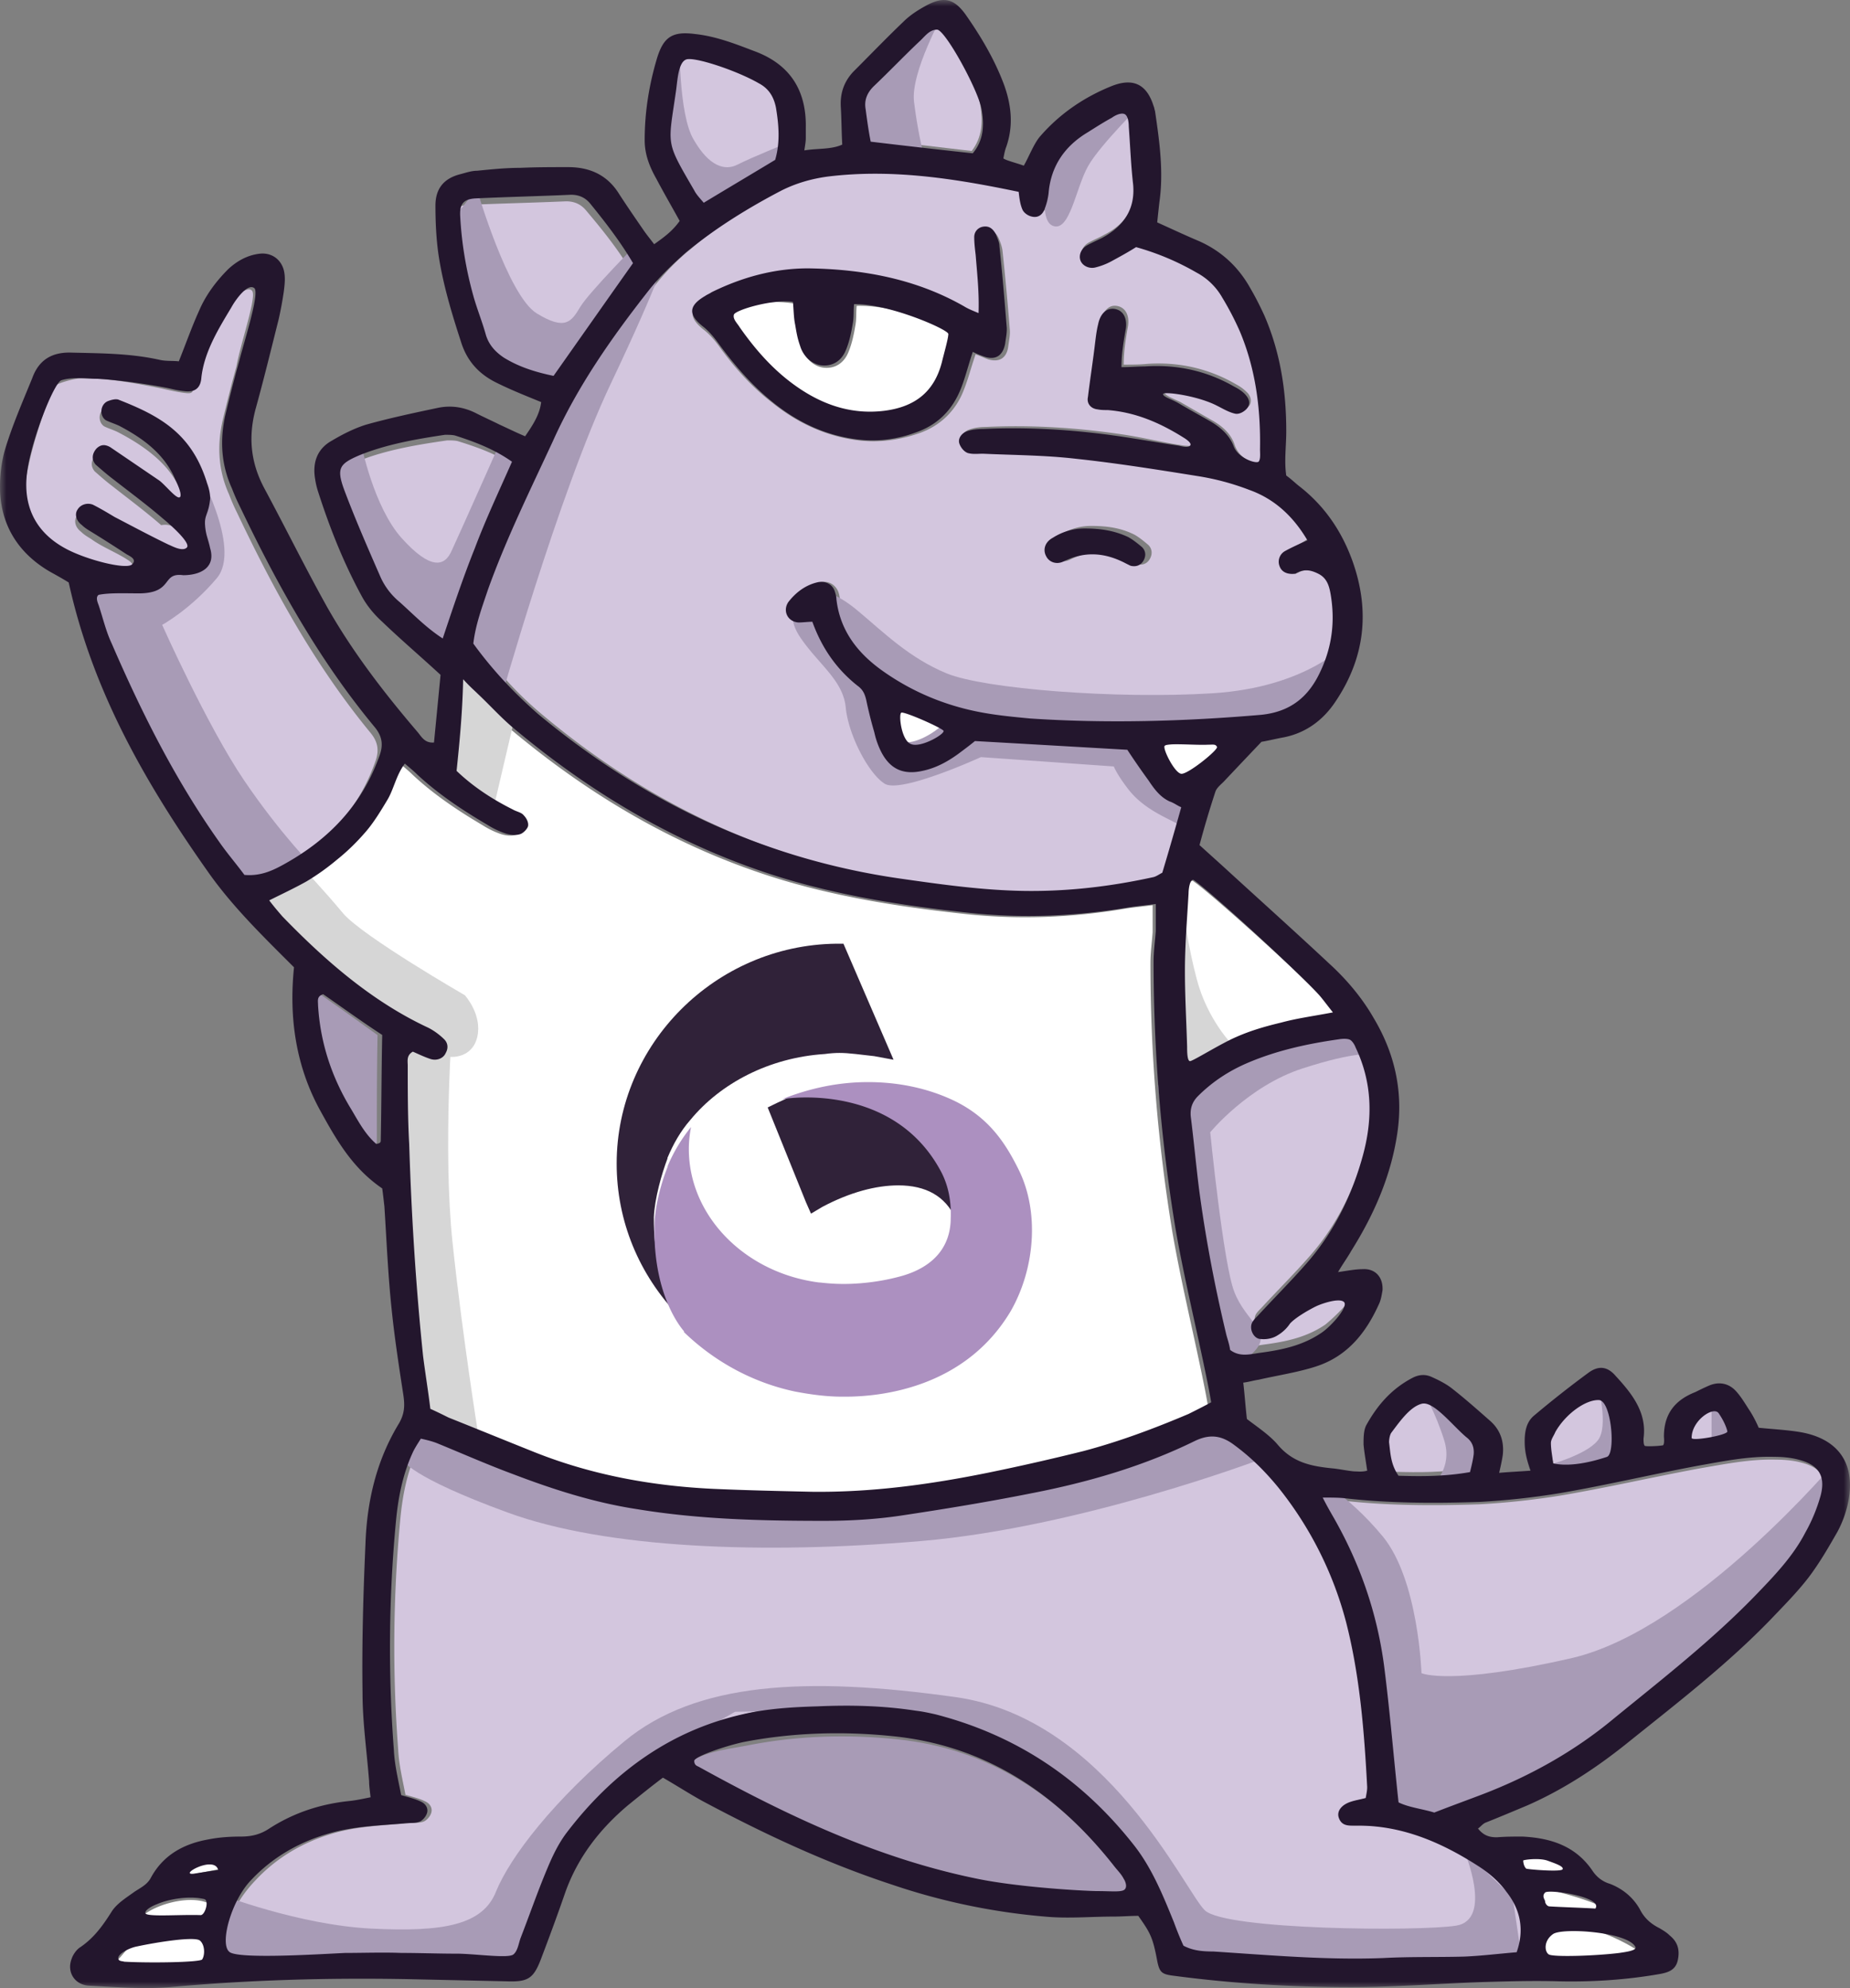 <svg width="147" height="158" viewBox="0 0 147 158" xmlns="http://www.w3.org/2000/svg" xmlns:xlink="http://www.w3.org/1999/xlink">
    <rect x="0" y="0" width="147" height="158" fill="#808080" stroke="none"/>
    <defs>
        <path id="wnr20wlcba" d="M0 0h147v158H0z"/>
    </defs>
    <g fill="none" fill-rule="evenodd">
        <path d="M36.615 54c-.232 2.68-.464 4.95-.696 7.28 1.335 1.281 2.844 2.271 4.47 3.087.29.175.696.233.87.466.232.233.407.582.349.873-.058.233-.407.583-.639.641-.348.116-.813.058-1.161-.058a6.67 6.67 0 0 1-1.451-.7c-1.974-1.164-3.89-2.445-5.573-4.018-.29-.29-.58-.524-.987-.873-.696.931-.87 2.038-1.393 2.912-.522.873-1.045 1.747-1.683 2.504a17.189 17.189 0 0 1-2.322 2.271 18.507 18.507 0 0 1-2.438 1.748c-.93.524-1.916.99-2.961 1.514.348.466.697.873 1.045 1.281 3.425 3.553 7.14 6.814 11.61 8.91.464.234.929.583 1.277.933.29.291.348.699.116 1.106-.174.408-.697.641-1.22.466-.521-.174-.986-.407-1.392-.582-.523.291-.407.757-.407 1.106 0 2.097 0 4.194.117 6.29.174 5.65.522 11.299 1.102 16.948.175 1.398.407 2.796.58 4.252.523.233.988.466 1.452.699 2.322.932 4.586 1.863 6.908 2.795 4.528 1.806 9.288 2.68 14.164 2.912 2.612.117 5.225.175 7.837.233 4.76.059 9.404-.582 13.99-1.514a181.316 181.316 0 0 0 7.662-1.747c2.845-.757 5.631-1.806 8.36-2.97.58-.292 1.16-.583 1.799-.932a55.886 55.886 0 0 0-.348-1.864c-.813-4.019-1.8-8.037-2.496-12.056a131.622 131.622 0 0 1-1.742-21.374c0-.815.116-1.63.174-2.446v-2.155c-.87.117-1.567.175-2.264.291-4.18.7-8.417.874-12.654.408-4.877-.524-9.753-1.281-14.455-2.68-8.127-2.445-15.267-6.639-21.71-12.055-1.045-.873-1.916-1.864-2.903-2.795-.116-.233-.406-.525-.987-1.107" fill="#FFF"/>
        <path d="M84.155 42.557c-.635.35-.808.99-.52 1.515.231.466.808.7 1.385.408 1.73-.874 3.346-.7 4.962.175l.346.174c.404.117.807 0 1.038-.408.231-.407.173-.815-.115-1.107-.346-.291-.692-.583-1.096-.816-1.039-.524-2.135-.699-3.404-.699a4.65 4.65 0 0 0-2.596.758m-7.327-17.949c-3.924-2.156-8.135-2.914-12.52-2.972-2.711 0-5.308.7-7.73 1.865-.174.058-.347.175-.52.291-1.327.758-1.327 1.457-.173 2.39.461.35.865.815 1.211 1.282 1.212 1.69 2.597 3.263 4.27 4.545 1.961 1.573 4.154 2.622 6.692 2.972 1.731.233 3.346 0 4.904-.524 1.73-.583 3-1.807 3.635-3.497.346-.874.577-1.806.923-2.797.346.116.692.291 1.038.408.866.233 1.443-.117 1.558-1.05.058-.465.173-.932.115-1.398a227.536 227.536 0 0 0-.577-6.235c-.057-.35-.173-.641-.288-.932-.173-.408-.462-.641-.98-.583-.462.058-.693.408-.75.816 0 .466.057.932.115 1.398.115 1.457.346 2.914.173 4.662-.52-.35-.808-.466-1.096-.64m25.385 19.171a.984.984 0 0 0-.404 1.224c.173.466.634.641 1.154.583.057 0 .115-.058.173-.058.577-.35 1.153-.233 1.73.058.693.35.866.99.981 1.69.346 2.098.116 4.137-.807 6.119-.924 2.04-2.366 3.263-4.731 3.496-6.058.525-12.116.7-18.231.292a26.389 26.389 0 0 1-3.75-.467c-2.885-.524-5.539-1.631-7.904-3.321-1.962-1.399-3.404-3.205-3.693-5.77 0-.174-.057-.407-.115-.582-.23-.583-.808-.933-1.442-.758a4.438 4.438 0 0 0-2.25 1.574c-.462.64-.058 1.573.807 1.631.346.059.75 0 1.096-.058.75 2.098 1.962 3.788 3.577 5.128.404.292.577.7.693 1.166.173.874.403 1.69.634 2.564.173.524.289 1.049.52 1.515.692 1.457 1.73 1.923 3.288 1.573 1.096-.233 2.02-.757 2.885-1.398.461-.35.923-.758 1.269-.991 4.096.233 8.02.466 12.058.7.519.757 1.096 1.573 1.673 2.447.461.64.923 1.34 1.673 1.69l.923.466c-.52 1.806-1.038 3.496-1.5 5.245-.23.116-.461.291-.692.35-3.404.757-6.866 1.165-10.327 1.107-3.289-.059-6.52-.525-9.75-.991-10.79-1.632-20.25-6.177-28.616-13.17-1.962-1.632-3.693-3.497-5.135-5.653.173-1.515.692-2.913 1.154-4.312 1.442-4.08 3.346-7.925 5.135-11.888 2.019-4.37 4.673-8.333 7.615-12.121.865-1.107 1.846-2.156 2.942-3.03 2.308-1.982 4.847-3.555 7.558-4.954 1.154-.582 2.366-.932 3.635-1.107 5.135-.64 10.096.233 15.116 1.224.115.524.115.99.288 1.398.115.234.462.467.75.583.404.117.808-.175.98-.524a5.08 5.08 0 0 0 .347-1.34c.173-2.215 1.27-3.788 3.115-4.896.635-.407.866-1.107 1.5-1.456.289-.175 1.27-.641 1.616-.758.115.35.461 1.69.461 2.04.116 1.573-.173 2.855-.057 4.37.173 2.04-.693 3.38-2.423 4.254-.404.233-.866.408-1.27.641-.461.292-.634.758-.461 1.224.173.408.692.7 1.154.524.461-.116.865-.29 1.327-.524.634-.35 1.269-.758 1.903-1.107 1.731.466 3.289 1.224 4.789 2.04a5.5 5.5 0 0 1 2.02 1.98c.518.875.98 1.749 1.384 2.681 1.27 3.03 1.615 6.236 1.615 9.499 0 .291.116.816.058 1.224-.98-.059-1.789-.525-2.135-1.457-.288-.932-1.038-1.573-1.904-2.04l-2.423-1.398c-.346-.175-1.269-.525-1.269-.758.058-.175 2.539-.175 4.154.7.462.233 1.096.699 1.615.815.231.059.635-.116.866-.35.346-.29.288-.757 0-1.107a3.523 3.523 0 0 0-.923-.699c-2.193-1.282-4.616-1.806-7.097-1.632-.576.059-1.153.059-1.846.059 0-1.107.173-2.098.346-3.089.116-.874-.23-1.457-.865-1.573-.635-.117-1.096.35-1.327 1.224-.115.466-.173.932-.23 1.398-.174 1.457-.405 2.914-.578 4.429-.057.524.289.932.75.99.289.059.52.059.808.059 2.25.175 4.385.99 6.289 2.214.173.117.577.583.692.816-.346 0-1.039 0-1.27-.058-1.557-.233-3.172-.641-4.788-.874-3.577-.525-7.154-.758-10.788-.583-.462 0-.924.058-1.385.233-.404.175-.635.583-.462.99.116.292.347.584.635.7.346.117.808.058 1.212.058 2.48.117 4.961.175 7.384.408 3.231.35 6.462.874 9.693 1.399 1.384.233 2.711.64 4.038 1.107 1.904.758 3.404 2.04 4.616 3.904-.75.525-1.327.758-1.846 1.05M120.641 155.187c.694-1.86.347-3.428-.751-4.822-.579-.814-1.388-1.51-2.198-2.034-2.95-1.917-6.13-3.311-9.773-3.253-.52 0-1.1.058-1.33-.639-.174-.523.23-1.046.983-1.278.347-.116.751-.174 1.156-.29.058-.35.116-.581.116-.872-.231-4.415-.578-8.888-1.677-13.188a28.929 28.929 0 0 0-5.379-10.747c-1.04-1.278-2.14-2.382-3.47-3.37-.983-.755-1.908-.93-3.122-.348-4.106 2.033-8.502 3.311-12.955 4.183-3.47.697-6.997 1.278-10.467 1.8-1.966.291-3.99.407-6.014.407-4.974 0-9.89-.116-14.805-.93-3.412-.522-6.65-1.568-9.832-2.788-2.024-.755-3.99-1.626-5.956-2.44-.405-.174-.868-.29-1.388-.406-.29.464-.52.813-.694 1.22-.752 1.684-1.099 3.485-1.272 5.286-.579 6.1-.637 12.258-.174 18.358.058 1.22.347 2.382.578 3.602.579.174 1.1.29 1.562.523.405.174.636.58.462.988-.115.29-.404.58-.636.639-.347.116-.81.058-1.214.116-2.024.174-3.99.232-5.957.813-2.37.697-4.453 1.917-6.13 3.718-1.561 1.627-2.834 3.95-2.082 6.158 1.504.407 4.048 0 5.494 0 1.446 0 2.66-.348 4.164-.348 1.446 0 2.95-.058 4.395 0 1.446 0 2.95.058 4.395.058 1.446 0 3.297.697 4.858.697.231-.465.058-1.569.231-1.975.694-1.801 1.33-3.66 2.082-5.461.405-.988.868-1.975 1.504-2.847 3.586-4.764 8.154-8.191 13.995-9.527 1.966-.465 3.99-.581 5.957-.64 2.602-.116 5.205-.058 7.807.35.52.057 1.041.173 1.562.29 6.477 1.684 11.681 5.228 15.788 10.515 1.387 1.8 2.255 3.95 3.122 6.1.232.639.463 1.22.752 1.859.752.406 1.562.465 2.371.465 4.453.29 8.964.697 13.475.522 2.14-.116 4.28-.058 6.42-.116 1.272 0 2.66-.232 4.047-.348" fill="#D3C6DE"/>
        <path d="M105 119.211c.292.573.468.974.702 1.374 2.163 3.664 3.566 7.557 4.15 11.794.468 3.549.76 7.098 1.17 10.82.818.4 1.93.515 2.865.801 1.344-.515 2.63-.973 3.859-1.431 3.8-1.431 7.366-3.378 10.523-5.954 3.86-3.091 7.835-6.126 11.343-9.675 1.52-1.546 3.04-3.091 4.034-4.98.526-.917.935-1.89 1.228-2.92.409-1.546-.176-2.405-1.754-2.806-.643-.171-1.345-.228-1.988-.228-2.046-.058-4.034.343-6.022.686-3.742.687-7.425 1.546-11.167 2.176a61.282 61.282 0 0 1-6.431.687c-3.567.114-7.192.114-10.758-.286-.468-.058-.994-.058-1.754-.058M20.046 23.138c-.345-.578-1.953.808-2.297 1.444-1.034 1.733-2.183 3.581-2.355 5.66-.058.867.057 1.098-.747.982-.517-.057-1.263-.23-1.78-.346-2.297-.462-4.135-.809-6.432-.809-.46 0-1.551.289-1.953.52-.402.231-2.068 4.91-2.412 7.509-.345 2.6.574 5.198 2.986 6.47 1.666.923 4.997 1.674 5.399 1.097.402-.578 0-.982-.287-1.156-.862-.577-2.068-1.04-2.93-1.675-.286-.173-.574-.346-.803-.577-.46-.347-.575-.867-.345-1.213.23-.405.747-.578 1.206-.405.574.29 1.149.636 1.723.982 1.436.751 2.7 1.964 4.135 2.657.287.116 1.895.231 2.297.29.058-1.387-1.263-3.12-2.641-2.831-1.264-1.098-2.585-2.08-3.906-3.12-.46-.346-.919-.75-1.378-1.154-.345-.405-.287-.867.057-1.271.345-.347.69-.347 1.091-.116 1.264.867 2.642 2.137 3.906 2.946.46.289 1.55 1.329 1.78 1.213.23-.115 0-1.213-.115-1.444-.861-2.022-2.986-3.466-4.881-4.448-.345-.173-.747-.288-1.092-.462-.516-.346-.459-1.213.115-1.501.287-.116.69-.232.92-.116 3.273 1.27 5.915 3.12 6.834 6.758.057.231.172.52.114.809-.057.808-.746 1.56-.689 2.31.058.809.345 1.733.517 2.542.172.808-1.838.75-2.642.866-1.665.289-1.034 1.04-2.699 1.27-1.034.116-2.182.463-3.331.52-.23.174.172.925.287 1.214.345 1.04.574 2.08 1.034 3.061 2.355 5.487 4.996 10.801 8.442 15.711.632.924 1.379 1.79 2.01 2.657 1.264.116 2.24-.346 3.16-.866 3.502-1.964 6.087-4.679 7.465-8.549.345-.924.23-1.617-.402-2.368-4.365-5.314-7.638-11.264-10.567-17.444-.23-.462-.46-.982-.632-1.444-.861-1.906-.976-3.87-.517-5.892.345-1.444.69-2.83 1.091-4.274.345-1.906 1.608-5.487 1.264-6.007M108.13 101.954c-.745.114-2.578.4-3.094.456-.974.058-1.49 1.198-2.12 1.996-.286.399-.687.855-1.145 1.083-.344.228-.86.342-1.318.285-.573 0-.974-.855-.63-1.368.115-.171.23-.285.401-.456 1.26-1.368 2.578-2.68 3.781-4.048 2.177-2.452 3.61-5.36 4.469-8.495.802-2.908.745-5.758-.573-8.495-.057-.17-.057-.684-.23-.912-.286 0-.744.228-1.03.285-2.407.342-4.813.855-7.104 1.824-1.49.628-2.808 1.483-3.953 2.623-.459.456-.63.97-.573 1.596.229 1.825.4 3.65.63 5.53a112.49 112.49 0 0 0 2.177 11.631c.114.4.229.741.286 1.14.745.57 1.547.342 2.35.228 1.718-.228 3.38-.57 4.869-1.596.687-.57 2.12-1.881 2.807-3.307" fill="#D3C6DE"/>
        <path d="M89.969 150.706c.114-.17-.115-1.31-.23-1.481-.17-.342-.8-.456-1.03-.741-4.463-5.699-10.072-9.517-17.455-10.258-3.892-.399-7.84-.285-11.675.456-1.374.285-3.32.456-4.579 1.254.114.17.63.912.801.969 6.925 3.818 14.251 6.895 22.092 8.49 3.32.684 6.639 1.71 10.073 1.596.4 0 1.888-.057 2.003-.285" fill="#A89BB6"/>
        <path d="M43.564 30c2.185-2.992 4.251-5.758 6.436-8.694-1.004-1.637-2.185-3.104-3.424-4.572-.414-.508-.945-.734-1.595-.734-2.597.113-5.195.17-7.734.282-1.004.057-1.299.452-1.24 1.412a27.449 27.449 0 0 0 1.063 6.153c.295 1.016.708 1.976 1.004 2.992.236.79.767 1.355 1.476 1.806A12.442 12.442 0 0 0 43.564 30M35.356 51c.892-2.448 1.723-4.84 2.614-7.117.891-2.278 1.96-4.442 3.03-6.776-1.426-.968-2.97-1.538-4.634-2.05C36.13 35 35.832 35 35.535 35c-2.377.342-4.753.74-6.95 1.594-1.664.684-1.902 1.025-1.248 2.733.89 2.278 1.9 4.499 2.91 6.72.357.796.892 1.48 1.604 2.05 1.13.967 2.14 2.049 3.505 2.903" fill="#D3C6DE"/>
        <path d="M106 80.5c-.47-.576-.764-.98-1.116-1.383-1.939-2.077-8.753-8.191-10.104-9.114-.294-.058-.411.692-.411 1.038-.118 2.077-.294 4.096-.294 6.172 0 2.019-.059 3.98 0 5.999 0 .346-.117 1.327-.059 1.788 1.352-.692 2.938-2.019 4.171-2.538 1.175-.52 2.409-.865 3.642-1.154 1.293-.288 2.644-.519 4.171-.807" fill="#FFF"/>
        <path d="M55.94 16c1.988-1.16 3.86-2.319 5.79-3.42.408-1.392.291-2.783.058-4.174-.176-.87-.585-1.507-1.345-1.913C58.63 5.449 56.408 4.232 54.303 4c-.643.812-.877 2.319-.994 3.13-.643 4.464-.41 3.827 1.93 7.884.175.29.409.58.701.986M69.31 11.033c2.765.363 5.248.665 7.9.967.846-1.088.902-2.357.677-3.687C77.604 6.681 76.025 2.511 74.67 1c-.452.302-1.411 1.148-1.806 1.571-1.185 1.21-2.087 2.66-3.216 3.869-.508.544-.733 1.148-.62 1.873 0 .846.169 1.753.282 2.72" fill="#D3C6DE"/>
        <path d="M94.104 66c0-.629-2.8-1.143-4.434-3.257-.934-1.2-1.167-1.829-1.167-1.829l-10.56-.743s-6.36 2.915-7.644 2.115c-1.283-.8-2.858-3.829-3.092-6-.175-2.172-2.1-3.429-3.559-5.543-1.458-2.114 0-2.743 0-2.743l9.394 7.657s8.926 3.2 9.16 3.029c.291-.172 15.403-.686 15.694-.915.234-.228 0 2.343 0 2.343L94.104 66zM30 82.262A370.664 370.664 0 0 0 25.412 79c-.516.175-.401.524-.401.874.172 3.029 1.09 5.825 2.638 8.388.573.99 1.09 1.98 1.95 2.738.172-.058.229-.058.286-.117.058-.058.058-.116.058-.174 0-2.796 0-5.65.057-8.447" fill="#A89BB6"/>
        <path d="M110.783 116.971c1.988.058 3.916.058 5.905-.288.12-.46.24-.921.3-1.382.061-.577-.12-1.037-.602-1.383-1.144-.922-2.41-3.227-3.795-3.918-1.205.403-1.687 2.708-2.41 3.572-.12.173-.181.519-.181.75.12.863.18 1.728.783 2.65M127.724 111c-2.03 0-3.496 1.65-4.624 2.476-.225.165 0 1.21 0 1.486 0 .495.451 1.43.508 1.981 1.522.33 3.27-.88 4.624-.99 1.071-2.091 1.127-3.192-.508-4.953" fill="#D3C6DE"/>
        <path d="M130 154.921c-2.185-1.347-5.491-2.572-7.564-1.53-.617.55-.448 1.836-.28 2.449 1.849.306 4.202.122 5.995-.123.392 0 1.345-.612 1.849-.796M17 156.813c-.06-.654-.12-2.26-.18-2.737-1.805-.238-4.452.12-6.136.536-.661.119-.782.714-1.684 1.487.18.12.602.774.722.774 2.105.119 4.992.238 7.278-.06M97 59.026c-.298-.059-.833 0-1.131 0-1.13.06-2.619.12-3.869.179.179 1.07.952 2.26 1.667 2.795 1.904-.773 2.619-1.665 3.333-2.974M75 57.517c-1.118-.618-2.882-.955-4-1.517 0 1.011.118 2.304.765 2.978.94.169 2.411-.674 3.235-1.46" fill="#FFF"/>
        <path d="M138 114.799c-.242-.56-1.455-2.364-1.636-2.799-2.122.56-2.303 1.43-2.364 2.861.97.062 2.97.311 4-.062" fill="#D3C6DE"/>
        <path d="M17 151.52c-1.589-1.247-5.353 0-6 1.122 2.235.311 6.058.997 6-1.122M128 152c-.761-.824-5.094-1.941-5.972-2-.117 0 .175 1.176.175 1.294 0 .177.176.412.352.412.82.059 4.625.235 5.445.294M15.148 149c-.052 0 2.482-.503 2.852-.545-.687-1.006-3.697-.126-2.852.545M120.44 149c.061 0 4.498-.145 4.56-.145 0-.049-2.095-1.404-2.095-1.453-.062 0-2.959-.871-3.821-.048-.493.484 1.355 1.598 1.355 1.646M76 26.703c-2.2-1.556-5.614-2.454-7.93-2.395-.057.54 0 1.078-.115 1.617-.116.718-.29 1.496-.579 2.155-.347.778-1.042 1.257-1.968 1.137-.81-.12-1.447-.778-1.678-1.556-.232-.659-.29-1.078-.405-1.736-.116-.539-.116-1.257-.174-1.796-1.678-.24-2.894-.24-5.151.838.174.36.579 1.077.752 1.377a18.382 18.382 0 0 0 5.094 4.909c2.025 1.316 4.225 1.975 6.656 1.676 2.373-.3 3.993-1.437 4.63-3.891.231-.719.694-1.557.868-2.335" fill="#FFF"/>
        <path d="M109 83.801s-1.156-.292-5.493 1.11c-4.337 1.4-7.344 5.076-7.344 5.076s1.041 10.447 1.908 12.665c.926 2.45 3.18 3.21 1.504 4.843-1.677 1.634-1.62 2.043-3.065.7C95.007 106.854 92 86.253 92 86.253l6.707-1.984 4.8-2.86 3.585-.408L109 83.801zM97.411 113c.46 0 2.589 3.039 2.589 3.039s-14.21 5.362-26.809 6.435c-12.599 1.072-25.025.595-32.85-2.265-7.823-2.86-8.341-4.17-8.341-4.17L34.186 113l7.882 4.052 20.25 3.157s18.525-2.264 18.755-2.204c.287 0 16.338-5.005 16.338-5.005M116.327 147.046s2.365 5.53-.635 5.996c-2.942.465-18.346.349-19.961-1.223-1.616-1.572-7.789-15.251-19.789-16.94-12-1.687-20.654-1.164-26.307 3.493-5.654 4.657-9.116 9.256-10.212 11.934-1.038 2.677-4.154 3.26-9.923 2.968-5.77-.29-12.058-2.735-12.058-2.735L16 153.682l.98 3.318 10.5-.466h13.847l3.058-8.15 6.173-7.8 7.846-4.54 10.154-.175 8.654 2.27 8.596 5.763 5.25 7.51 1.904 5.064 28.038-.233-.808-5.472-3.865-3.725zM146 116s-11.288 13.464-21.064 15.766c-9.775 2.244-11.986 1.208-11.986 1.208s-.233-7.422-3.084-10.875c-2.851-3.452-5.644-4.833-5.644-4.833L103 118.589l6.342 14.558 1.164 10.3 5.819 1.553 12.743-7.825L141.52 126.3l4.48-7.826V116z" fill="#A89BB6"/>
        <path d="M126.947 110s.92 3.396 0 4.49c-.919 1.15-3.947 1.956-3.947 1.956l.108 1.554s6.813-1.151 6.76-1.554c-.055-.403.324-4.432 0-4.547-.325-.115-2.92-1.899-2.92-1.899M113.852 110.007c.284-.226 4.148 4.819 4.148 4.819l-.852 3.174h-3.296s1.591-1.304.91-3.514c-.682-2.211-1.762-4.082-1.762-4.082l.852-.397zM136 111.935V115l3-.364-2.125-3.636zM15.538 37s3.75 6.566 1.674 8.969c-2.077 2.462-4.327 3.693-4.327 3.693s3.577 8.031 6.519 12.369C22.346 66.369 25 69.007 25 69.007L20.27 71S9.653 56.345 9.711 55.993C9.827 55.641 7 46.086 7 46.086l4.212.235 4.615-2.228.288-2.462L15.538 37zM28.716 35.354s.977 4.957 3.22 7.436c2.243 2.479 3.393 2.302 3.968.944.633-1.357 3.91-8.734 3.91-8.734l2.186.885L35.847 53s-7.131-6.315-7.131-6.846c0-.472-2.933-9.738-2.703-10.033.287-.236 2.703-.767 2.703-.767M37.882 15s2.47 8.498 4.765 9.905c2.294 1.406 2.765.644 3.47-.528.707-1.172 4.648-5.157 4.648-5.157L52 21.27s-7.647 10.96-7.824 10.725c-.176-.293-5.882-3.868-5.882-4.16 0-.294-2.294-10.433-2.294-10.433L37.882 15zM53.995 3s-.114 6.107 1.14 8.123c1.197 2.075 2.45 2.49 3.476 1.956C59.637 12.545 63 11.182 63 11.182l-.342 2.075L55.363 18 52 11.3l1.026-7.174L53.995 3zM75 1s-2.661 4.746-2.372 7.091c.29 2.346.694 3.909.694 3.909L68 11.386V6.528l6.017-5.472H75V1zM91 7.965s-3.615 3.56-4.547 5.249c-.991 1.75-1.458 5.37-2.857 4.706-1.34-.664 0-5.792 0-5.792s3.381-3.74 3.381-3.861c0-.12 2.974-1.267 2.974-1.267L91 7.965zM107 51.114s-3.096 3.518-10.69 3.987c-7.652.47-18.108-.352-21.087-1.583-2.98-1.231-4.966-3.224-7.069-4.983C66.051 46.775 65 47.01 65 47.01l.526 2.58 4.498 5.16s8.879 3.165 9.23 3.224c.35.059 15.771 0 15.771 0l8.003-.47 3.33-3.575.642-2.815z" fill="#A89BB6"/>
        <path d="M36.936 79.095s-8.09-4.664-9.661-6.494C25.704 70.712 24.074 69 24.074 69L20 71.361s7.915 7.38 8.032 7.734c.116.354 7.74 4.9 7.74 4.9s1.746.177 2.154-1.594c.407-1.771-.99-3.306-.99-3.306M93.76 68s-.06 4.555 1.333 9.811C95.94 81.081 98 83.126 98 83.126s-6.723 3.095-5.936 2.861c.788-.233.909-12.848.909-12.848L93.76 68z" fill="#D6D6D6"/>
        <path d="M35.962 81s-.792 10.316 0 17.782C36.755 106.25 38 114 38 114l-4.642-2.394L32 90.632v-8.264L35.962 81zM37.54 52.005c.057-.175 3.46 4.6 3.46 4.6L39.27 64s-4.383-2.679-4.268-2.679c.116-.058.52-6.812.692-7.045.173-.233 1.846-2.271 1.846-2.271" fill="#D6D6D6"/>
        <path d="M39.676 56s4.71-16.773 8.844-25.48C52.655 21.811 53 20 53 20l-7.868 8.416-5.629 14.318L36 52.377 39.676 56z" fill="#A89BB6"/>
        <g>
            <mask id="cm5gb58yzb" fill="#fff">
                <use xlink:href="#wnr20wlcba"/>
            </mask>
            <path d="M124.162 148.561c.116-.231-.58-.462-1.217-.694-.695-.23-1.911-.057-1.911 0 0 0 0 .405.231.636 0 .058 2.781.29 2.897.058m-106.826.058c-.29-1.214-3.244.462-1.912.289a99.4 99.4 0 0 1 1.912-.29m105.436 1.793c-.29.29 0 .578 0 .694 0 .173.173.405.347.405.87.057 2.78.115 3.65.173.637-.925-3.708-1.561-3.997-1.272m-110.302.925c-.464.174-.927.463-.927.694 0 .347 2.664.115 4.402.173.348 0 .696-1.156.29-1.272-1.216-.289-2.839 0-3.765.405m124.09-39.023c-.406-.578-2.144.578-2.144 1.966 0 .289 2.896-.232 2.838-.52-.057-.29-.29-.868-.695-1.446M71.618 56.64c-.232.116 0 2.197.753 2.486.753.347 2.665-.752 2.607-1.04-.116-.232-3.128-1.561-3.36-1.446m24.39 2.544c-1.102.058-3.361-.174-3.477.115-.116.29.811 2.14 1.333 2.197.521.058 2.954-1.907 2.838-2.139-.116-.23-.29-.173-.695-.173m-80.12 95.043c-.405-.347-3.36.115-4.982.462-.637.116-1.506.578-1.506.925 0 .29.348.231.464.29 1.97.115 5.967.057 6.198-.174.232-.347.232-1.156-.174-1.503m107.522-.52c-.753.52-.695 1.387-.348 1.618.348.231 3.766.116 5.62-.116.347-.057 1.39-.173 1.274-.462-.58-1.214-5.793-1.56-6.546-1.04m.174-39.89c-.116.288-.348.577-.348.866 0 .52.116 1.04.174 1.619 1.564.347 3.592-.289 4.287-.52.695-.29.347-4.452-.638-4.51-1.042-.057-2.664 1.099-3.475 2.544m-6.778 3.18c.115-.463.231-.925.29-1.388.057-.578-.117-1.04-.58-1.387-1.1-.925-2.607-2.89-3.534-2.66-.927.232-1.738 1.388-2.433 2.313-.116.173-.174.52-.174.752.116.867.116 1.734.753 2.659 1.854.058 3.708.058 5.678-.29M25.678 79.014c-.521.174-.406.52-.406.868.174 3.006 1.101 5.78 2.665 8.324.58.983 1.101 1.966 1.97 2.718.174-.058.232-.058.29-.116.058-.058.058-.116.058-.173.057-2.833.057-5.608.115-8.383-1.68-1.099-3.186-2.197-4.692-3.238m51.617-66.83c.87-1.04.927-2.255.695-3.527-.29-1.56-2.896-6.301-3.534-6.301-.637 0-.984.578-1.448.983-1.216 1.156-2.375 2.37-3.592 3.526-.521.52-.753 1.098-.637 1.792.116.867.232 1.735.406 2.602 2.896.347 5.445.636 8.11.925m-15.7.52c.406-1.387.29-2.775.059-4.162-.174-.868-.58-1.503-1.333-1.908-1.796-1.04-5.156-2.14-5.793-1.908-.637.231-.695 1.677-.811 2.486-.637 4.451-.87 3.931 1.448 7.92.174.347.464.636.753.983 1.912-1.156 3.766-2.255 5.678-3.41m43.217 66.367c-1.912-2.081-8.632-8.21-9.965-9.134-.29-.116-.405.694-.405 1.04-.116 2.082-.29 4.105-.29 6.186 0 2.024.116 3.99.174 6.013 0 .347 0 1.156.232 1.156.231 0 2.433-1.387 3.65-1.908 1.158-.52 2.375-.867 3.591-1.156 1.275-.347 2.607-.52 4.113-.81-.463-.577-.753-.982-1.1-1.387M37.728 43.575c.869-2.313 1.911-4.51 2.954-6.88-1.39-.983-2.896-1.56-4.518-2.081-.232-.058-.522-.058-.811-.058-2.318.347-4.635.752-6.778 1.619-1.623.693-1.854 1.04-1.217 2.775.869 2.312 1.854 4.567 2.839 6.821.347.81.869 1.504 1.564 2.082 1.1.983 2.085 2.023 3.418 2.89.81-2.428 1.622-4.856 2.549-7.168m12.57-22.663c-.984-1.676-2.143-3.18-3.36-4.682-.405-.52-.926-.752-1.563-.752-2.55.116-5.098.173-7.59.29-.984.057-1.274.462-1.216 1.444.116 2.14.464 4.22 1.043 6.302.29 1.04.695 2.023.985 3.064.231.81.753 1.387 1.448 1.85 1.217.751 2.549 1.156 3.94 1.445 2.2-3.122 4.228-6.012 6.314-8.96m38.988 128.4c-.174-.347-.463-.636-.695-.925-4.519-5.782-10.196-9.655-17.67-10.406-3.939-.405-7.936-.29-11.817.462-1.39.29-3.94 1.156-3.94 1.503s.232.405.348.463c7.01 3.873 14.193 7.284 22.13 8.903 3.36.693 8.632.982 9.616.982 1.101 0 1.97.116 2.144-.173.174-.231 0-.636-.116-.81m15.294-45.497c-.811.404-1.738.982-2.086 1.387a3.03 3.03 0 0 1-.984.925c-.348.231-.87.347-1.333.29-.58 0-.985-.868-.637-1.388.116-.174.232-.29.405-.463 1.275-1.387 2.607-2.717 3.824-4.104 2.201-2.486 3.65-5.435 4.519-8.614.81-2.949.753-5.84-.58-8.614-.058-.174-.231-.463-.405-.578-.174-.116-.58-.116-.927-.058-2.433.347-4.866.867-7.184 1.85-1.506.636-2.838 1.503-3.997 2.659-.463.463-.637.983-.58 1.619.232 1.85.406 3.7.638 5.608.521 3.989 1.274 7.92 2.201 11.793.116.405.232.752.29 1.156.753.579 1.564.347 2.375.232 1.738-.232 3.418-.578 4.924-1.62.754-.52 2.144-2.08 1.738-2.427-.405-.347-1.853.173-2.201.347M18.379 24.439c-1.043 1.734-2.144 3.526-2.376 5.55-.058.867-.521 1.214-1.39 1.098-.521-.058-.695-.115-1.217-.231-2.317-.462-5.098-.752-5.735-.752-.637 0-1.854-.173-2.78.116-.58.174-2.376 4.683-2.723 7.284-.348 2.602.579 4.741 3.012 6.07 1.68.926 4.924 1.735 5.33 1.273.405-.405-.174-.636-.464-.81a111.607 111.607 0 0 0-2.722-1.734c-.29-.174-.58-.347-.811-.578-.464-.347-.58-.868-.348-1.214.232-.405.753-.579 1.217-.405.579.289 1.158.636 1.737.983 1.449.751 2.84 1.503 4.287 2.197.29.115 1.101.578 1.449.23.347-.346-1.275-1.791-1.912-2.312-1.275-1.098-2.607-2.08-3.94-3.121-.463-.347-.926-.752-1.39-1.157-.347-.404-.29-.867.058-1.272.348-.346.695-.346 1.1-.115l3.824 2.601c.464.29 1.39 1.503 1.68 1.388.29-.116-.231-1.214-.347-1.445-.87-2.024-2.55-3.238-4.403-4.22-.348-.174-.753-.29-1.1-.463-.522-.347-.464-1.214.115-1.503.29-.116.695-.232.927-.116 3.244 1.272 5.735 2.66 6.952 6.475.058.231.29.694.29 1.387-.116 1.214-.464 1.272-.406 2.082.058.809.232 1.04.406 1.85.463 1.56-.812 2.139-2.144 2.139-1.738-.232-.753 1.387-3.418 1.445-1.216 0-2.433-.058-3.302.116-.232.173-.116.52 0 .809.348 1.04.58 2.081 1.043 3.064 2.375 5.492 5.04 10.81 8.516 15.725.637.925 1.39 1.792 2.027 2.66 1.275.115 2.26-.348 3.187-.868 3.533-1.966 6.14-4.683 7.53-8.556.348-.925.232-1.619-.405-2.37-4.403-5.32-7.705-11.274-10.66-17.46a15.697 15.697 0 0 1-.637-1.445c-.868-1.908-.984-3.873-.52-5.897.347-1.445.694-2.833 1.1-4.278.463-1.792 1.68-5.55 1.158-5.781-.521-.347-1.448.925-1.795 1.56m87.476 95.969c2.144 3.7 3.534 7.63 4.114 11.909.463 3.584.753 7.169 1.158 10.926.811.405 1.912.52 2.839.81 1.332-.52 2.607-.983 3.823-1.446 3.766-1.445 7.3-3.41 10.428-6.012 3.824-3.122 7.763-6.186 11.239-9.77 1.506-1.561 3.012-3.122 3.997-5.03.522-.925.927-1.908 1.217-2.948.405-1.561-.174-2.428-1.738-2.833-.638-.173-1.333-.231-1.97-.231-2.028-.058-3.997.347-5.967.693-3.708.694-7.357 1.561-11.065 2.197a59.621 59.621 0 0 1-6.372.694c-3.534.116-7.126.116-10.66-.289-.521-.058-1.043-.058-1.796-.058.29.578.522.983.753 1.388m13.846 29.946c-.58-.81-1.39-1.503-2.201-2.023-2.955-1.908-6.141-3.295-9.79-3.238-.522 0-1.101.058-1.333-.636-.174-.52.232-1.04.985-1.271.347-.116.753-.174 1.158-.29.058-.346.116-.578.116-.867-.232-4.393-.58-8.845-1.68-13.123a28.715 28.715 0 0 0-5.388-10.695c-1.042-1.272-2.143-2.37-3.475-3.353-.985-.752-1.912-.925-3.129-.347-4.113 2.023-8.516 3.295-12.976 4.162-3.476.694-7.01 1.272-10.486 1.793-1.97.289-3.997.404-6.025.404-4.982 0-9.906-.115-14.83-.925-3.418-.52-6.663-1.56-9.849-2.775-2.027-.751-3.997-1.619-5.967-2.428-.405-.173-.869-.289-1.39-.405-.29.463-.522.81-.695 1.214-.753 1.677-1.101 3.47-1.275 5.261-.58 6.07-.637 12.199-.174 18.269.058 1.214.348 2.37.58 3.584.579.174 1.1.29 1.564.52.405.174.637.579.463.983-.116.29-.405.579-.637.636-.348.116-.811.058-1.217.116-2.027.173-3.997.231-5.967.81-2.375.693-4.46 1.907-6.14 3.7-1.564 1.618-2.55 5.145-1.68 5.723.869.578 7.705.115 9.21.057 1.45 0 2.955-.057 4.404 0 1.448 0 2.954.058 4.402.058 1.449 0 4.114.405 4.52.058.347-.289.405-.867.578-1.33.696-1.792 1.333-3.642 2.086-5.434.406-.983.869-1.966 1.506-2.833 3.592-4.74 8.169-8.151 14.02-9.48 1.97-.463 3.997-.579 5.967-.637 2.607-.115 5.214-.058 7.82.347.522.058 1.043.174 1.565.29 6.488 1.676 11.702 5.202 15.815 10.463 1.39 1.792 2.26 3.931 3.128 6.07.232.636.464 1.214.753 1.85.753.405 1.565.463 2.376.463 4.46.289 8.979.694 13.498.52 2.143-.115 4.287-.058 6.43-.115 1.39-.058 2.78-.232 4.171-.347.637-1.793.29-3.411-.81-4.799M99.308 38.95a20.057 20.057 0 0 0-4.055-1.099c-3.244-.52-6.488-1.04-9.733-1.387-2.49-.29-4.924-.29-7.415-.405-.405 0-.81.058-1.216-.058-.29-.115-.522-.404-.638-.693-.173-.405.116-.81.464-.983.405-.174.927-.232 1.39-.232 3.65-.173 7.242.058 10.833.579 1.565.23 3.187.52 4.75.751.233.058.696.174.87 0 .174-.173-.232-.462-.406-.578-1.912-1.214-3.881-2.081-6.14-2.255-.29 0-.522 0-.812-.057-.521-.058-.869-.463-.753-.983.174-1.446.406-2.89.58-4.394.058-.462.115-.925.231-1.387.174-.868.696-1.33 1.333-1.214.637.115.985.693.869 1.56-.174.983-.348 1.966-.348 3.064.695 0 1.275-.057 1.854-.057 2.549-.174 4.924.347 7.126 1.618.347.174.695.405.927.694.29.347.347.752 0 1.099-.232.23-.58.404-.87.346-.52-.115-.984-.404-1.448-.635-1.564-.81-4.287-1.157-4.287-.925 0 .23.695.404 1.275.751s1.622.925 2.433 1.388c.811.462 1.564 1.098 1.912 2.023.347.925 1.738 1.387 1.97 1.214.173-.173.115-.694.115-.983.058-3.237-.347-6.417-1.622-9.423a23.21 23.21 0 0 0-1.39-2.66 5.102 5.102 0 0 0-2.028-1.965 20.68 20.68 0 0 0-4.808-2.023c-.637.404-1.275.751-1.912 1.098a5.32 5.32 0 0 1-1.332.52c-.464.116-.985-.115-1.159-.52-.174-.405 0-.925.463-1.214.406-.231.811-.405 1.275-.636 1.68-.925 2.607-2.255 2.433-4.22-.174-1.503-.232-3.064-.348-4.625 0-.29-.057-.867-.347-.983-.29-.116-.753.116-.985.289-.637.347-1.274.752-1.912 1.156-1.853 1.099-2.954 2.717-3.128 4.856a4.991 4.991 0 0 1-.348 1.33c-.173.405-.521.636-.984.52-.29-.057-.638-.289-.754-.578-.173-.404-.231-.867-.29-1.387-4.981-1.04-10.021-1.85-15.177-1.214-1.275.173-2.491.52-3.65 1.098-2.665 1.388-5.272 3.006-7.59 4.914-1.042.925-2.085 1.908-2.954 3.006-2.954 3.758-5.677 7.632-7.647 12.025-1.795 3.874-3.707 7.747-5.155 11.794-.464 1.387-.985 2.775-1.16 4.278 1.507 2.081 3.245 3.931 5.157 5.608 8.4 6.995 17.9 11.504 28.734 13.065 3.244.463 6.488.925 9.79.983 3.534.058 6.952-.347 10.37-1.098.232-.058.464-.232.695-.347.522-1.735.985-3.353 1.507-5.203-.29-.116-.58-.347-.927-.463-.753-.347-1.217-.983-1.68-1.676a61.005 61.005 0 0 1-1.68-2.428c-4.056-.232-7.995-.463-12.108-.694-.348.289-.811.636-1.275.983-.869.636-1.795 1.156-2.896 1.387-1.564.347-2.607-.173-3.302-1.56a6.594 6.594 0 0 1-.522-1.504 32.64 32.64 0 0 1-.637-2.544c-.116-.52-.29-.867-.695-1.156-1.68-1.33-2.839-3.006-3.592-5.087-.347 0-.753.057-1.1.057-.87-.057-1.275-.925-.812-1.618.58-.752 1.333-1.33 2.26-1.561.637-.174 1.274.115 1.448.751.058.174.116.405.116.578.29 2.544 1.738 4.336 3.708 5.724 2.375 1.676 5.04 2.775 7.936 3.295 1.275.231 2.55.347 3.766.463 6.083.404 12.223.23 18.306-.29 2.375-.23 3.824-1.445 4.75-3.468.927-1.966 1.16-3.99.812-6.07-.116-.694-.29-1.33-.985-1.677-.58-.289-1.101-.405-1.738-.058-.058.058-.116.058-.174.058-.521.058-.985-.116-1.159-.578a.97.97 0 0 1 .406-1.214c.521-.29 1.043-.52 1.796-.867-1.159-1.966-2.665-3.296-4.577-3.99M36.28 61.266c1.333 1.272 2.84 2.255 4.461 3.064.29.174.695.231.87.463.23.23.405.578.347.867-.058.231-.406.578-.637.636-.348.115-.812.058-1.16-.058a6.672 6.672 0 0 1-1.447-.694c-1.97-1.156-3.882-2.428-5.562-3.989-.29-.289-.58-.52-.985-.867-.695.925-.869 2.023-1.39 2.89-.521.868-1.043 1.735-1.68 2.486-.695.81-1.448 1.561-2.317 2.255a18.468 18.468 0 0 1-2.433 1.735c-.927.52-1.912.982-2.955 1.503.348.462.695.867 1.043 1.271 3.418 3.527 7.125 6.764 11.586 8.846.464.231.927.578 1.275.925.29.289.347.693.115 1.098-.173.405-.695.636-1.216.463-.521-.174-.985-.405-1.39-.579-.522.29-.406.752-.406 1.099 0 2.081 0 4.162.116 6.244.174 5.607.521 11.215 1.1 16.823.174 1.387.406 2.775.58 4.22.521.231.985.463 1.448.694 2.317.925 4.577 1.85 6.894 2.775 4.519 1.792 9.27 2.66 14.135 2.89 2.607.116 5.214.174 7.821.232 4.75.058 9.385-.578 13.962-1.503 2.549-.52 5.098-1.099 7.647-1.735 2.838-.751 5.62-1.792 8.342-2.948.58-.29 1.159-.578 1.796-.925a55.209 55.209 0 0 0-.348-1.85c-.81-3.99-1.796-7.978-2.49-11.967a129.972 129.972 0 0 1-1.739-21.217c0-.81.116-1.619.174-2.428v-2.14c-.869.116-1.564.174-2.26.29-4.17.693-8.4.867-12.628.404-4.867-.52-9.733-1.271-14.425-2.659-8.11-2.428-15.237-6.59-21.667-11.967-1.043-.867-1.912-1.85-2.897-2.775-.29-.289-.579-.52-1.158-1.156-.058 2.717-.29 5.03-.522 7.284m84.87 53.303c0-.752.116-1.503.696-2.024a82.693 82.693 0 0 1 4.402-3.468c.811-.579 1.507-.463 2.144.289 1.274 1.387 2.49 2.89 2.201 4.971 0 .174 0 .52.116.579.232.057 1.275 0 1.448-.058.116-.174.058-.578.058-.694 0-1.792.87-2.89 2.491-3.527.348-.173.696-.346 1.101-.52.811-.347 1.622-.173 2.202.52.405.463.695.983 1.042 1.504.29.462.522.925.695 1.33 1.16.115 2.26.173 3.303.346 3.012.52 4.402 2.486 3.823 5.492a8.67 8.67 0 0 1-.869 2.428c-.695 1.214-1.39 2.428-2.26 3.585-.926 1.214-2.027 2.312-3.07 3.41-3.418 3.527-7.299 6.533-11.122 9.597-2.492 2.024-5.156 3.816-8.169 5.146-1.1.462-2.201.925-3.36 1.387-.232.116-.347.29-.58.463.464.578.928.693 1.507.693.695-.057 1.332-.057 2.028-.057 2.259.115 4.229.751 5.561 2.717.348.52.811.867 1.39 1.04 1.043.405 1.854 1.099 2.376 2.024.347.694.869 1.156 1.564 1.503.29.173.58.347.81.578.638.52.812 1.156.638 1.966-.174.809-.811.982-1.448 1.098-2.665.463-5.33.636-7.995.578-2.027-.058-3.997 0-6.025.058-3.476.116-6.951.405-10.485.405-4.75 0-9.501-.29-14.252-.925-.81-.116-.984-.29-1.158-1.157-.348-1.85-.522-2.196-1.506-3.584-.638 0-1.333.058-1.97.058-1.796 0-3.65.173-5.446 0a51.2 51.2 0 0 1-12.165-2.544c-5.272-1.734-10.196-4.047-15.063-6.648-1.042-.578-2.027-1.214-3.128-1.85-.927.694-1.854 1.445-2.78 2.197-2.26 1.907-3.998 4.162-4.983 6.937-.579 1.677-1.216 3.411-1.854 5.088-.637 1.734-1.042 2.023-2.78 1.965l-7.879-.173c-6.315-.116-12.63.058-18.886.636-2.143.173-4.287 0-6.43-.116-1.159-.058-1.796-1.098-1.39-2.139.115-.347.405-.752.695-.925 1.1-.752 1.796-1.734 2.49-2.833.406-.636 1.16-1.098 1.797-1.56.521-.348 1.042-.579 1.332-1.157.985-1.792 2.607-2.66 4.519-3.006.869-.174 1.738-.231 2.607-.231.869 0 1.564-.174 2.259-.636 1.97-1.272 4.113-1.966 6.43-2.197.522-.058 1.043-.174 1.623-.29-.058-.52-.116-.924-.116-1.271-.174-2.313-.522-4.683-.522-6.995-.058-3.932.058-7.92.232-11.852.116-3.41.869-6.648 2.665-9.597.463-.809.463-1.445.347-2.254-.347-2.255-.695-4.51-.926-6.764-.29-2.717-.406-5.492-.58-8.21-.058-.52-.116-1.04-.174-1.445-2.375-1.619-3.65-3.873-4.924-6.186-1.97-3.584-2.49-7.457-2.085-11.389-2.376-2.37-4.75-4.682-6.662-7.342-5.04-7.11-9.327-14.51-11.24-23.24-.463-.29-.984-.578-1.505-.867-2.376-1.388-3.766-3.47-3.94-6.186-.058-1.156.058-2.428.406-3.585.579-1.907 1.39-3.757 2.143-5.607.522-1.446 1.564-2.082 3.129-2.024 2.375.058 4.692.058 7.01.578.52.116 1.042.058 1.505.116.58-1.445 1.043-2.775 1.623-4.047.52-1.214 1.332-2.312 2.317-3.295.695-.636 1.506-1.099 2.49-1.214 1.044-.116 1.855.578 1.97 1.619.058.462 0 .925-.057 1.387a29.21 29.21 0 0 1-.406 2.197c-.58 2.312-1.159 4.683-1.796 6.995-.637 2.255-.463 4.336.637 6.417 1.68 3.122 3.245 6.302 4.983 9.424 2.027 3.584 4.518 6.821 7.183 9.943.348.405.58.925 1.333.867l.521-5.376c-1.564-1.445-3.128-2.775-4.635-4.22-.637-.578-1.216-1.272-1.622-2.024-1.448-2.66-2.549-5.434-3.476-8.325a6.038 6.038 0 0 1-.231-.982c-.232-1.33.173-2.429 1.332-3.065.87-.52 1.796-.982 2.723-1.271 1.854-.52 3.765-.925 5.677-1.33 1.1-.231 2.144-.058 3.129.462.579.29 1.216.579 1.795.868.638.289 1.333.636 2.028.925.637-.925 1.159-1.735 1.275-2.718-1.275-.52-2.434-.982-3.592-1.56-1.39-.694-2.318-1.735-2.781-3.238-.753-2.312-1.448-4.625-1.796-6.995-.174-1.272-.232-2.544-.232-3.816 0-1.33.638-2.139 1.912-2.486.464-.115.927-.289 1.39-.289 1.16-.115 2.26-.231 3.419-.231 1.274-.058 2.549-.058 3.823-.058 1.738 0 3.128.636 4.055 2.14.637.982 1.275 1.907 1.912 2.832.232.347.521.694.869 1.156.811-.578 1.448-1.04 2.028-1.85-.638-1.156-1.275-2.254-1.854-3.353-.522-.925-.927-1.908-.927-3.064 0-2.255.347-4.394.985-6.533.521-1.676 1.216-2.139 3.012-1.907 1.622.173 3.128.751 4.635 1.33 2.896 1.04 4.229 3.121 4.17 6.127v.81c0 .289-.057.578-.115.983 1.043-.174 2.143-.058 3.012-.463-.058-1.04-.058-2.023-.116-3.006-.057-1.04.232-1.966.985-2.775 1.333-1.33 2.607-2.66 3.998-3.99.521-.52 1.158-.924 1.795-1.271 1.39-.752 2.202-.578 3.129.694 1.216 1.734 2.317 3.584 3.07 5.607.58 1.62.753 3.238.174 4.914-.116.29-.174.636-.232.925.232.174.985.347 1.622.579.406-.694.811-1.793 1.333-2.37 1.564-1.793 3.534-3.123 5.735-3.99 1.68-.636 2.723-.058 3.244 1.619.058.116.058.231.116.405.348 2.37.695 4.798.348 7.226-.058.52-.116 1.04-.174 1.619 1.158.52 2.26 1.04 3.36 1.503 1.796.81 3.128 2.081 4.055 3.758.406.694.753 1.387 1.1 2.139 1.275 2.948 1.739 6.012 1.739 9.192 0 1.214-.174 2.37 0 3.526.405.29.695.579.985.81 2.027 1.56 3.418 3.584 4.287 6.012 1.39 3.931.984 7.631-1.333 11.1-.985 1.503-2.375 2.544-4.171 2.89-.637.116-1.332.29-1.738.348a927.62 927.62 0 0 0-3.012 3.18c-.232.23-.522.462-.638.75a75.022 75.022 0 0 0-1.274 4.279c.637.578 1.216 1.098 1.854 1.676 2.838 2.602 5.677 5.146 8.458 7.747 1.39 1.272 2.607 2.717 3.534 4.336 1.622 2.717 2.317 5.666 1.911 8.845-.463 3.527-1.854 6.707-3.707 9.655-.29.52-.638.983-1.043 1.677.81-.116 1.39-.232 1.97-.232.984-.058 1.622.636 1.564 1.677-.058.347-.116.694-.232.983-1.043 2.37-2.549 4.278-5.098 5.087-1.448.463-3.012.694-4.519 1.04-.405.058-.753.174-1.216.232.116.983.174 1.908.29 2.89.753.579 1.795 1.272 2.433 2.024 1.216 1.445 2.664 1.734 4.46 1.908.522.058 1.043.173 1.622.231.29 0 .638.058 1.043-.058-.116-.81-.232-1.445-.29-2.081 0-.52 0-1.156.232-1.561.87-1.56 1.97-2.833 3.592-3.7.521-.289 1.043-.347 1.564-.116.522.232 1.1.52 1.564.868 1.043.809 2.086 1.734 3.07 2.601.812.694 1.16 1.619 1.043 2.717-.057.463-.29 1.446-.29 1.446.58-.058 1.739-.116 2.492-.174-.348-.983-.464-1.619-.464-2.312" fill="#23162D" mask="url(#cm5gb58yzb)"/>
        </g>
        <path d="M67.865 24.172c-.057.534 0 1.067-.115 1.6-.114.711-.285 1.482-.571 2.134-.343.77-1.03 1.244-1.944 1.126-.8-.119-1.43-.77-1.658-1.541-.229-.652-.286-1.067-.4-1.719-.114-.533-.114-1.244-.172-1.778-1.657-.237-4.573.652-4.687 1.008-.115.355.286.71.457 1.007 1.372 1.956 2.916 3.674 4.917 4.978 2 1.304 4.173 1.956 6.574 1.66 2.344-.297 3.944-1.423 4.573-3.852.172-.712.515-1.897.515-2.252 0-.356-4.745-2.43-7.49-2.37m9.662-3.912c-.057-.474-.114-.948-.114-1.422 0-.415.286-.77.743-.83.457-.06.743.178.972.593.114.296.286.651.286.948.228 2.133.4 4.207.571 6.34.058.475-.057.949-.114 1.423-.171.889-.686 1.304-1.543 1.067a7.474 7.474 0 0 1-1.03-.415c-.342 1.007-.571 1.955-.914 2.844-.686 1.778-1.887 2.963-3.602 3.556-1.6.593-3.201.77-4.86.533-2.514-.355-4.687-1.422-6.63-3.022-1.601-1.304-2.973-2.904-4.231-4.622-.343-.474-.743-.948-1.2-1.304-1.201-.948-1.144-1.66.171-2.43.171-.118.343-.177.514-.296 2.402-1.185 4.974-1.896 7.661-1.896 4.345.059 8.575.83 12.405 3.022.286.178.572.296 1.144.533.057-1.659-.114-3.14-.229-4.622M86.19 42c-.865 0-1.73.228-2.536.74-.634.34-.807.967-.519 1.479.23.455.807.682 1.383.398 1.73-.853 3.343-.683 4.957.17l.345.171c.404.114.807 0 1.038-.398.23-.398.173-.796-.116-1.08-.345-.285-.691-.57-1.095-.797-1.095-.512-2.19-.683-3.457-.683" fill="#23162D"/>
        <path d="M53.036 92.078v-.057c.455-1.082 1.023-2.106 1.82-3.017 2.387-2.903 6.253-4.953 10.687-5.237.852-.114 1.42-.114 2.444 0 .512.057.966.113 1.478.17l1.535.285L67.02 75h-.568C56.845 75.114 49 82.97 49 92.476c0 4.554 1.762 8.824 4.946 12.126-.114-.171-.17-.228-.17-.228s.056.057.17.228c.113.113.227.284.398.398 0 0-2.445-2.505-2.388-8.254.057-1.48.625-3.473 1.08-4.668" fill="#302239"/>
        <path d="M75.226 92.993c-3.614-7.103-11.702-5.95-12.333-5.888-.344.182-.746.364-1.147.546l-.746.364 3.04 7.528.402.91.918-.546c2.18-1.153 4.244-1.7 6.023-1.7 2.18 0 3.728.85 4.531 2.61 0 .062.058.122.058.183.114-1.457-.115-2.793-.746-4.007" fill="#302239"/>
        <path d="M80.946 92.967c-1.046-2.108-2.383-4.215-5.289-5.562-2.034-.937-4.3-1.405-6.683-1.405-2.325 0-4.591.468-6.8 1.347h.058c.64-.117 8.776-1.171 12.495 5.679.64 1.17.872 2.459.814 3.864v.117c-.116 2.81-2.266 3.981-4.068 4.45-1.744.468-3.37.585-4.417.585-1.104 0-1.802-.117-1.976-.117-5.928-.761-10.345-5.328-10.345-10.597a9 9 0 0 1 .175-1.757 12.912 12.912 0 0 0-1.86 3.103v.059c-.523 1.288-1.046 3.279-1.046 4.684-.116 5.913 2.44 8.49 2.44 8.49-.115-.118-.174-.118-.057 0 2.44 2.341 5.463 3.98 8.775 4.683 1.22.234 2.5.41 3.778.41h.232c2.732 0 9.473-.644 13.135-6.792 1.976-3.454 2.266-7.962.639-11.24" fill="#AC90C0"/>
    </g>
</svg>
